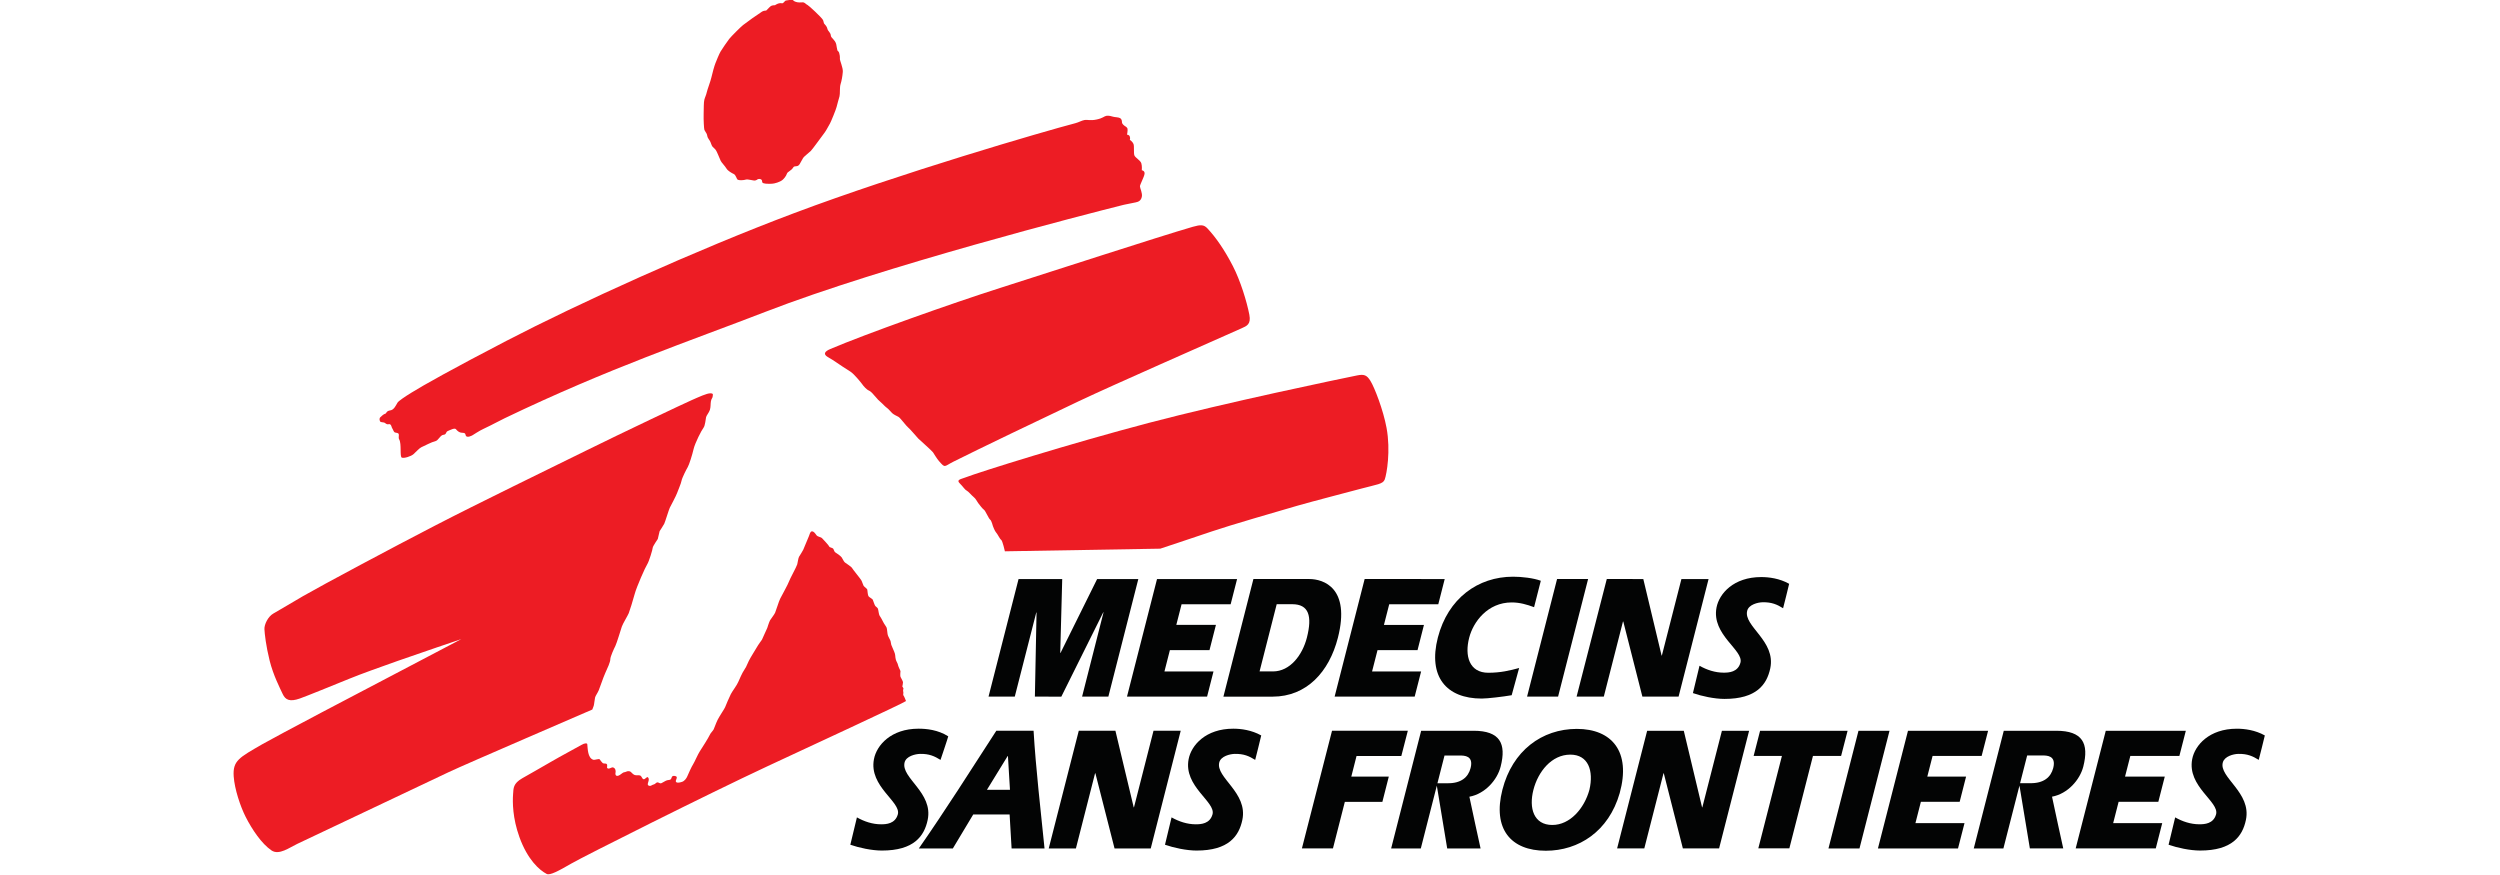 <?xml version="1.0" encoding="UTF-8" standalone="no"?>
<!DOCTYPE svg PUBLIC "-//W3C//DTD SVG 1.1//EN" "http://www.w3.org/Graphics/SVG/1.1/DTD/svg11.dtd">
<svg width="100%" height="100%" viewBox="0 0 300 105" version="1.1" xmlns="http://www.w3.org/2000/svg" xmlns:xlink="http://www.w3.org/1999/xlink" xml:space="preserve" style="fill-rule:evenodd;clip-rule:evenodd;stroke-linejoin:round;stroke-miterlimit:1.414;">
    <g transform="matrix(0.6,0,0,0.6,11.593,-22.04)">
        <path d="M211.381,182.885L207.475,198.199L207.42,198.199L203.762,182.885L196.434,182.885L190.424,206.424L195.859,206.424L199.695,191.381L199.754,191.381L203.588,206.424L210.826,206.424L216.822,182.885L211.381,182.885Z" style="fill:rgb(3,4,4);fill-rule:nonzero;"/>
        <path d="M178.064,194.694L182.205,187.949L182.266,187.949L182.672,194.694L178.064,194.694ZM179.941,182.885C174.836,190.78 169.785,198.746 164.447,206.42L171.25,206.42L175.326,199.625L182.6,199.625L182.998,206.42L189.584,206.42C188.801,198.602 187.855,190.598 187.393,182.885L179.941,182.885Z" style="fill:rgb(3,4,4);fill-rule:nonzero;"/>
        <path d="M224.533,189.209C224.855,187.971 226.656,187.535 227.615,187.512C229.449,187.471 230.527,187.971 231.715,188.713C231.715,188.713 232.898,184.057 232.924,183.824C230.994,182.742 228.887,182.471 227.332,182.471C221.807,182.471 218.936,185.782 218.402,188.571C217.355,194.053 223.887,197.092 223.178,199.615C222.652,201.498 220.861,201.594 219.84,201.594C218.098,201.594 216.449,201.033 214.99,200.209L213.676,205.68C215.424,206.291 217.953,206.838 219.971,206.844C226.414,206.856 228.469,203.94 229.145,200.727C230.309,195.229 223.754,192.256 224.533,189.209Z" style="fill:rgb(3,4,4);fill-rule:nonzero;"/>
        <path d="M161.598,189.209C161.91,187.971 163.723,187.535 164.68,187.512C166.512,187.471 167.59,187.971 168.781,188.713C168.781,188.713 170.299,184.231 170.326,184C168.27,182.688 165.949,182.471 164.398,182.471C158.873,182.471 155.996,185.782 155.467,188.571C154.422,194.053 160.947,197.092 160.242,199.615C159.713,201.498 157.92,201.594 156.902,201.594C155.17,201.594 153.512,201.033 152.061,200.209L150.744,205.68C152.484,206.291 155.023,206.838 157.031,206.844C163.484,206.856 165.533,203.94 166.211,200.727C167.377,195.229 160.816,192.328 161.598,189.209Z" style="fill:rgb(3,4,4);fill-rule:nonzero;"/>
        <path d="M321.146,198.198L321.092,198.198L317.436,182.891L310.107,182.891L304.102,206.412L309.539,206.412L313.379,191.381L313.434,191.381L317.25,206.412L324.498,206.412L330.5,182.891L325.061,182.891L321.146,198.198Z" style="fill:rgb(3,4,4);fill-rule:nonzero;"/>
        <path d="M251.986,187.932L260.943,187.932L262.244,182.883L247.084,182.883L241.061,206.412L247.27,206.412L249.646,197.104L257.153,197.104L258.437,192.059L250.938,192.059L251.986,187.932Z" style="fill:rgb(3,4,4);fill-rule:nonzero;"/>
        <path d="M350.197,182.887L332.695,182.887L331.404,187.922L337.063,187.922L332.34,206.405L338.549,206.405L343.27,187.922L348.9,187.922L350.197,182.887Z" style="fill:rgb(3,4,4);fill-rule:nonzero;"/>
        <path d="M352.375,182.887L346.371,206.424L352.576,206.424L358.584,182.887L352.375,182.887Z" style="fill:rgb(3,4,4);fill-rule:nonzero;"/>
        <path d="M372.611,197.096L373.895,192.053L366.139,192.053L367.195,187.922L377.006,187.922L378.299,182.887L362.275,182.887L356.264,206.424L372.281,206.424L373.58,201.36L363.764,201.36L364.854,197.096L372.611,197.096Z" style="fill:rgb(3,4,4);fill-rule:nonzero;"/>
        <path d="M412.344,197.096L413.635,192.049L405.686,192.053L406.744,187.922L416.553,187.922L417.844,182.887L401.832,182.887L395.814,206.416L411.832,206.416L413.123,201.356L403.313,201.356L404.402,197.096L412.344,197.096Z" style="fill:rgb(3,4,4);fill-rule:nonzero;"/>
        <path d="M298.566,194.676C297.549,198.42 294.684,201.727 291.148,201.727C287.4,201.727 286.43,198.342 287.357,194.717C288.279,191.078 290.99,187.658 294.744,187.658C298.352,187.658 299.438,190.893 298.566,194.676ZM296.051,182.512C289.049,182.512 283.15,186.889 281.16,194.676C279.16,202.504 282.828,206.881 289.842,206.881C296.432,206.881 302.428,202.996 304.619,195.354C306.918,187.071 303.059,182.512 296.051,182.512Z" style="fill:rgb(3,4,4);fill-rule:nonzero;"/>
        <path d="M425.248,189.207C425.594,187.983 427.367,187.532 428.328,187.512C430.162,187.469 431.242,187.975 432.422,188.709C432.422,188.709 433.615,184.059 433.643,183.823C431.709,182.74 429.602,182.475 428.047,182.475C422.525,182.475 419.646,185.778 419.115,188.569C418.078,194.053 424.6,197.088 423.891,199.614C423.361,201.5 421.578,201.59 420.547,201.59C418.816,201.59 417.164,201.033 415.713,200.209L414.393,205.68C416.133,206.291 418.67,206.838 420.68,206.842C427.129,206.854 429.186,203.942 429.859,200.725C431.025,195.227 424.396,192.199 425.248,189.207Z" style="fill:rgb(3,4,4);fill-rule:nonzero;"/>
        <path d="M274.555,196.078C277.697,195.504 280.135,192.709 280.805,190.061C282,185.405 280.627,182.899 275.434,182.887L264.91,182.887L258.907,206.424L264.84,206.424L269.58,187.838L272.627,187.838C273.52,187.838 275.434,187.838 274.799,190.338C274.326,192.199 272.881,193.428 270.158,193.383C270.111,193.383 269.988,193.383 269.988,193.383L267.963,193.387L270.119,206.424L276.793,206.424C276.793,206.424 274.629,196.576 274.555,196.078Z" style="fill:rgb(3,4,4);fill-rule:nonzero;"/>
        <path d="M391.084,196.069C394.223,195.492 396.664,192.698 397.338,190.049C398.527,185.393 397.154,182.887 391.953,182.887L381.432,182.887L375.432,206.422L381.359,206.422L386.111,187.826L389.156,187.826C390.043,187.826 391.963,187.826 391.326,190.33C390.852,192.188 389.418,193.416 386.688,193.373C386.639,193.373 386.518,193.373 386.518,193.373L384.492,193.375L386.652,206.416L393.326,206.416C393.326,206.416 391.16,196.567 391.084,196.069Z" style="fill:rgb(3,4,4);fill-rule:nonzero;"/>
        <path d="M263.614,176.057L264.903,171.02L255.093,171.02L256.183,166.758L264.185,166.758L265.468,161.715L257.467,161.715L258.523,157.586L268.335,157.586L269.62,152.541L253.608,152.537L247.603,176.057L263.614,176.057Z" style="fill:rgb(3,4,4);fill-rule:nonzero;"/>
        <path d="M222.093,176.059L223.378,171.02L213.568,171.02L214.657,166.754L222.578,166.754L223.865,161.711L215.94,161.711L216.995,157.58L226.809,157.58L228.096,152.541L212.084,152.541L206.076,176.059L222.093,176.059Z" style="fill:rgb(3,4,4);fill-rule:nonzero;"/>
        <path d="M277.024,176.446C278.153,176.446 281.255,176.08 283.013,175.778L284.505,170.332C282.677,170.832 280.796,171.285 278.345,171.285C274.526,171.285 273.573,167.91 274.515,164.276C275.321,161.129 278.183,157.219 283.021,157.219C284.63,157.219 286.075,157.643 287.495,158.17L288.841,152.887C287.386,152.344 285.036,152.073 283.304,152.073C276.228,152.073 270.267,156.446 268.251,164.237C266.239,172.069 269.946,176.446 277.024,176.446Z" style="fill:rgb(3,4,4);fill-rule:nonzero;"/>
        <path d="M292.294,176.059L298.3,152.537L292.093,152.537L286.091,176.059L292.294,176.059Z" style="fill:rgb(3,4,4);fill-rule:nonzero;"/>
        <path d="M187.928,159.244L187.987,159.244L187.655,176.057L192.943,176.063L201.326,159.205L201.384,159.205L197.095,176.059L202.349,176.059L208.342,152.547L200.103,152.547L192.781,167.321L192.726,167.321L193.122,152.547L184.389,152.547L178.384,176.059L183.633,176.059L187.928,159.244Z" style="fill:rgb(3,4,4);fill-rule:nonzero;"/>
        <path d="M301.44,176.057L305.272,161.041L305.335,161.041L309.155,176.059L316.394,176.059L322.394,152.541L316.962,152.541L313.05,167.846L312.997,167.846L309.339,152.541L302.036,152.537L295.997,176.057L301.44,176.057Z" style="fill:rgb(3,4,4);fill-rule:nonzero;"/>
        <path d="M242.052,164.28C241.163,167.733 238.706,171.018 235.275,171.018L232.592,171.018L236.018,157.574L239.12,157.574C242.427,157.574 243.171,159.908 242.052,164.28ZM248.259,164.28C250.796,154.332 245.407,152.537 242.509,152.537L231.361,152.537L225.361,176.063L235.2,176.063C241.999,176.057 246.509,171.123 248.259,164.28Z" style="fill:rgb(3,4,4);fill-rule:nonzero;"/>
        <path d="M330.118,158.881C330.437,157.643 332.243,157.207 333.196,157.186C335.028,157.147 336.112,157.643 337.296,158.381C337.296,158.381 338.479,153.733 338.507,153.496C336.583,152.41 334.47,152.147 332.921,152.147C327.39,152.147 324.517,155.457 323.981,158.242C322.942,163.725 329.472,166.764 328.763,169.287C328.233,171.176 326.444,171.266 325.421,171.266C323.685,171.266 322.03,170.705 320.579,169.883L319.261,175.352C321.001,175.963 323.54,176.51 325.556,176.516C332.003,176.528 334.048,173.612 334.731,170.405C335.897,164.897 329.323,161.983 330.118,158.881Z" style="fill:rgb(3,4,4);fill-rule:nonzero;"/>
        <path d="M90.885,189.092C92.604,188.08 96.469,186.016 96.93,185.737C97.669,185.295 98.111,185.352 98.135,185.58C98.229,186.457 98.203,188.305 99.322,188.682C99.645,188.789 100.482,188.397 100.633,188.621C101.039,189.227 101.066,189.117 101.174,189.295C101.303,189.514 101.861,189.389 101.981,189.502C102.291,189.783 101.961,190.155 102.14,190.352C102.43,190.66 102.971,190.155 103.245,190.211C103.747,190.309 103.87,190.873 103.788,191.235C103.647,191.83 104.013,192.285 104.987,191.477C105.497,191.051 105.53,191.27 105.968,191.051C106.228,190.922 106.66,190.936 106.844,191.121C107.031,191.303 107.322,191.625 107.596,191.727C108.001,191.877 108.437,191.723 108.686,191.826C109.067,191.977 109.077,192.532 109.401,192.578C109.72,192.625 110.048,192 110.256,192.192C110.837,192.739 109.765,193.682 110.507,193.889C110.91,194 111.072,193.682 111.394,193.635C111.716,193.586 111.902,193.205 112.181,193.205C112.456,193.205 112.662,193.533 113.01,193.342C113.296,193.186 113.525,193.071 113.792,192.912C114.181,192.678 114.587,192.793 114.813,192.608C115.088,192.387 114.879,191.782 115.688,191.93C116.523,192.086 115.557,192.85 115.923,193.16C116.206,193.399 116.893,193.168 117.116,193.092C117.569,192.944 117.983,192.391 118.134,192.008C118.321,191.547 119.013,190.024 119.287,189.615C119.565,189.196 120.257,187.582 120.623,187.028C120.995,186.481 122.468,184.125 122.608,183.76C122.745,183.387 123.276,182.883 123.411,182.606C123.552,182.328 123.852,181.407 124.22,180.666C124.59,179.932 125.602,178.455 125.698,178.18C125.789,177.903 126.568,176.106 126.847,175.553C127.123,175 128.093,173.733 128.326,173.133C128.554,172.533 129.197,171.264 129.197,171.264L129.889,170.115C129.889,170.115 130.119,169.606 130.44,168.916C130.768,168.223 131.734,166.748 132.012,166.24C132.287,165.733 133.07,164.672 133.07,164.672L133.67,163.338L134.13,162.324C134.13,162.324 134.5,161.125 134.685,160.801C134.868,160.481 135.512,159.696 135.699,159.282C135.883,158.864 136.436,157.018 136.715,156.469C136.991,155.914 138.325,153.522 138.466,153.057C138.602,152.598 139.985,150.108 140.125,149.604C140.262,149.092 140.31,148.403 140.49,148.076C140.677,147.758 141.23,146.924 141.322,146.694C141.413,146.465 142.335,144.252 142.475,143.93C142.614,143.61 142.706,143.006 143.075,143.006C143.443,143.006 143.708,143.405 143.95,143.744C144.227,144.139 144.781,144.069 145.104,144.389C145.425,144.713 146.483,145.867 146.535,146.051C146.577,146.235 147.175,146.282 147.314,146.465C147.454,146.651 147.547,147.114 147.73,147.203C147.915,147.295 148.837,147.938 149.019,148.217C149.205,148.492 149.434,149.051 149.667,149.231C149.895,149.416 150.955,150.065 151.092,150.338C151.231,150.614 152.754,152.457 152.937,152.78C153.124,153.102 153.261,153.657 153.396,153.889C153.538,154.117 154.088,154.442 154.138,154.672C154.18,154.903 154.229,155.733 154.369,155.963C154.504,156.194 155.148,156.469 155.242,156.701C155.335,156.93 155.613,157.805 155.752,157.946C155.89,158.08 156.162,158.27 156.254,158.448C156.349,158.635 156.444,159.653 156.58,159.832C156.715,160.018 157.178,160.801 157.315,161.125C157.455,161.444 157.92,162.045 158.007,162.276C158.099,162.504 158.145,163.432 158.238,163.748C158.332,164.073 158.747,164.764 158.791,164.953C158.839,165.135 158.932,165.688 158.932,165.688L159.3,166.565C159.3,166.565 159.715,167.438 159.715,167.764C159.715,168.084 159.805,168.453 159.852,168.682C159.9,168.916 160.268,169.508 160.268,169.696C160.268,169.883 160.775,170.944 160.775,170.944C160.775,170.944 160.68,171.865 160.775,172.096C160.866,172.324 161.28,172.969 161.28,173.199C161.28,173.43 161.145,174.033 161.145,174.033L161.375,174.403C161.375,174.403 161.236,174.907 161.328,175.09C161.419,175.274 161.236,175.694 161.375,175.828C161.511,175.967 161.88,176.942 161.88,176.942C161.602,177.266 142.374,186.158 134.13,190.002C122.254,195.547 97.563,207.93 94.934,209.449C92.31,210.969 90.652,211.846 90.015,211.52C88.556,210.766 86.183,208.658 84.559,204.143C83.187,200.334 83.181,197.166 83.294,195.576C83.383,194.358 83.29,193.448 85.133,192.383C85.777,192.012 89.164,190.106 90.885,189.092Z" style="fill:rgb(237,28,36);fill-rule:nonzero;"/>
        <path d="M56.691,120.999C56.786,121.205 57.194,121.161 57.485,121.237C57.65,121.279 57.956,121.571 58.145,121.593C58.336,121.615 58.609,121.52 58.703,121.593C59.008,121.822 58.948,122.128 59.132,122.403C59.316,122.678 59.409,123.14 59.685,123.234C59.962,123.326 60.332,123.282 60.424,123.556C60.516,123.832 60.311,124.26 60.516,124.615C61.039,125.526 60.584,128.071 61.045,128.26C61.504,128.444 62.896,127.994 63.374,127.569C63.865,127.125 64.564,126.352 64.94,126.184C65.656,125.862 67.044,125.12 67.706,124.986C68.368,124.85 68.711,123.754 69.365,123.695C70.022,123.635 69.781,123.117 70.243,122.936C70.702,122.748 71.569,122.279 71.845,122.553C71.969,122.678 72.231,123.035 72.655,123.198C73.163,123.393 73.701,123.14 73.792,123.695C73.929,124.52 75.175,123.786 75.175,123.786C75.175,123.786 76.706,122.792 77.351,122.518C77.995,122.241 79.712,121.345 79.712,121.345C79.712,121.345 81.068,120.645 81.628,120.374C102.398,110.401 118.774,104.901 133.81,99.08C157.22,90.011 197.734,79.615 205.44,77.692C206.248,77.489 208.045,77.213 208.268,77.081C208.487,76.952 208.852,76.863 209.036,76.123C209.222,75.387 208.667,74.373 208.667,74.004C208.667,73.634 209.497,72.16 209.588,71.51C209.682,70.87 209.036,70.779 209.036,70.779C209.036,70.779 209.119,69.977 208.944,69.395C208.773,68.81 207.743,68.285 207.562,67.824C207.375,67.366 207.562,65.983 207.375,65.521C207.195,65.058 206.637,64.691 206.637,64.691C206.637,64.691 206.771,64.448 206.637,64.048C206.51,63.647 206.086,63.676 206.086,63.676C206.086,63.676 206.251,62.798 206.18,62.479C206.104,62.157 205.627,61.926 205.627,61.926C205.627,61.926 205.071,61.557 205.071,61.191C205.071,60.821 204.981,60.543 204.705,60.362C204.426,60.175 203.595,60.175 203.321,60.081C203.042,59.99 202.401,59.805 201.939,59.899C201.476,59.99 201.292,60.362 200,60.634C198.711,60.912 198.159,60.634 197.607,60.73C197.049,60.821 196.414,61.203 195.761,61.37C189.494,63.006 160.731,71.375 139.524,79.352C119.814,86.76 96.322,97.446 81.995,104.886C71.159,110.518 65.362,113.775 62.966,115.264C61.73,116.028 60.367,116.93 60.165,117.289C59.84,117.849 59.462,118.704 58.752,118.807C57.882,118.931 58.004,119.408 57.729,119.477C57.405,119.555 57.032,119.907 56.759,120.17C56.486,120.428 56.594,120.79 56.691,120.999Z" style="fill:rgb(237,28,36);fill-rule:nonzero;"/>
        <path d="M146.23,108.136C145.272,107.562 145.601,107.023 146.714,106.548C153.575,103.613 170.896,97.44 180.823,94.284C189.303,91.596 212.721,83.969 219.254,82.088C220.816,81.642 221.452,81.658 222.146,82.394C223.912,84.271 225.633,86.802 227.252,89.944C228.75,92.843 230.038,97.034 230.546,99.669C230.918,101.598 230.032,101.928 228.982,102.398C221.733,105.641 203.85,113.473 196.414,116.984C189.148,120.418 175.856,126.807 171.351,129.074C169.45,130.03 169.766,130.424 168.474,128.949C168.082,128.506 167.456,127.475 167.277,127.198C167.09,126.918 164.601,124.707 164.322,124.432C164.048,124.153 162.664,122.494 162.298,122.219C161.924,121.941 160.728,120.283 160.361,120.098C159.992,119.915 159.365,119.615 159.093,119.341C158.814,119.062 158.332,118.484 158.055,118.303C157.776,118.115 157.154,117.471 157.154,117.471L156.303,116.688L155.565,115.855C155.565,115.855 154.919,115.03 154.46,114.847C153.999,114.66 153.354,113.925 153.17,113.642C152.985,113.372 151.509,111.527 150.77,111.063C150.034,110.604 148.261,109.45 147.891,109.173C147.519,108.898 147.028,108.612 146.23,108.136Z" style="fill:rgb(237,28,36);fill-rule:nonzero;"/>
        <path d="M172.618,133.393C171.905,132.684 172.816,132.582 173.633,132.266C176.658,131.101 194.704,125.452 210.415,121.317C226.066,117.201 248.724,112.501 252.085,111.821C253.503,111.531 254.044,111.749 254.763,112.906C255.595,114.248 257.325,118.712 257.989,122.311C258.834,126.877 258.028,131.535 257.622,132.639C257.28,133.563 256.001,133.627 252.948,134.453C251.118,134.955 243.306,136.965 240.104,137.891C236.421,138.961 226.65,141.787 223.049,143.016C218.597,144.532 212.732,146.467 212.732,146.467L181.656,146.996C181.656,146.996 181.195,144.903 180.919,144.713C180.64,144.53 180.177,143.514 179.902,143.239C179.63,142.961 179.258,141.948 179.258,141.948C179.258,141.948 178.982,140.844 178.706,140.657C178.427,140.473 177.761,138.883 177.485,138.698C177.203,138.514 176.582,137.709 176.31,137.338C176.029,136.971 175.871,136.508 175.411,136.141C174.952,135.77 174.375,135.032 174.005,134.85C173.633,134.664 173.325,134.098 172.618,133.393Z" style="fill:rgb(237,28,36);fill-rule:nonzero;"/>
        <path d="M135.031,73.483C134.146,73.51 133.373,73.502 133.162,73.24C133.042,73.087 133.169,72.842 132.955,72.652C132.732,72.457 132.298,72.512 132.16,72.62C132.021,72.721 132.058,72.721 131.746,72.826C131.434,72.93 130.259,72.512 129.843,72.652C129.429,72.791 128.546,72.832 128.254,72.689C127.952,72.538 127.904,71.729 127.388,71.51C127.117,71.395 126.248,70.922 125.972,70.441C125.693,69.955 124.968,69.236 124.815,68.892C124.658,68.548 124.421,67.995 124.31,67.708C124.202,67.426 123.932,66.846 123.761,66.637C123.586,66.428 123.351,66.247 123.172,66.051C122.989,65.853 122.838,65.196 122.653,64.909C122.56,64.764 122.347,64.472 122.238,64.251C122.128,64.032 122.135,63.778 122.031,63.525C121.926,63.271 121.616,62.905 121.546,62.662C121.478,62.42 121.375,60.793 121.407,59.552C121.442,58.306 121.413,57.206 121.546,56.681C121.675,56.18 121.927,55.713 122.031,55.194C122.135,54.677 122.791,52.983 122.965,52.188C123.136,51.392 123.552,49.905 123.761,49.384C123.966,48.867 124.521,47.486 124.798,47.034C125.073,46.585 126.111,45.03 126.526,44.511C126.938,43.992 128.841,42.092 129.292,41.745C129.742,41.4 130.787,40.638 131.124,40.397C131.32,40.254 132.665,39.32 133.094,39.05C133.412,38.85 133.925,38.842 133.925,38.842L134.373,38.391C134.373,38.391 134.617,38.115 134.855,37.942C135.1,37.773 135.687,37.773 135.687,37.773C135.687,37.773 136.359,37.244 137.068,37.389C137.381,37.455 137.589,36.906 137.866,36.838C138.14,36.766 139.143,36.631 139.281,36.766C139.421,36.906 139.594,37.077 140.148,37.184C140.701,37.285 141.179,37.156 141.393,37.218C141.677,37.296 141.979,37.665 142.188,37.733C142.393,37.804 144.917,40.131 145.262,40.708C145.381,40.908 145.414,41.288 145.473,41.4C145.575,41.598 146.01,41.866 146.161,42.507C146.28,43.014 146.789,43.169 146.853,43.89C146.889,44.326 147.7,44.688 147.925,45.583C147.982,45.798 148.09,46.676 148.157,46.812C148.227,46.951 148.412,46.999 148.513,47.31C148.613,47.623 148.686,48.074 148.654,48.452C148.614,48.834 149.307,50.251 149.239,51.114C149.171,51.979 149,52.912 148.79,53.572C148.581,54.224 148.722,55.468 148.581,55.991C148.446,56.507 148.065,57.751 147.994,58.133C147.925,58.514 146.853,61.139 146.682,61.417C146.507,61.692 145.9,62.877 145.624,63.223C145.348,63.569 143.218,66.535 142.841,66.921C142.458,67.299 141.506,68.011 141.322,68.297C141.069,68.689 140.866,69.146 140.598,69.577C140.172,70.256 139.6,69.752 139.317,70.232C138.932,70.885 138.2,71.061 138.073,71.443C137.88,72.033 137.389,72.544 137.174,72.721C136.661,73.149 135.575,73.465 135.031,73.483Z" style="fill:rgb(237,28,36);fill-rule:nonzero;"/>
        <path d="M72.938,164.557C72.938,164.557 63.844,167.627 60.216,168.916C56.772,170.141 53.006,171.471 50.464,172.512C47.389,173.764 41.944,175.983 40.649,176.434C38.623,177.147 37.762,176.723 37.208,175.52C36.655,174.324 35.348,171.815 34.608,168.867C33.872,165.916 33.605,163.471 33.565,162.561C33.519,161.649 34.273,160.028 35.382,159.42C36.498,158.811 39.134,157.196 41.257,155.975C45.309,153.647 59.276,146.196 67.594,141.899C76.401,137.338 90.293,130.608 97.757,126.92C105.23,123.234 117.49,117.424 118.969,116.78C120.44,116.135 122.007,115.396 122.745,115.396C123.482,115.396 123.208,115.765 123.208,116.042C123.208,116.321 122.954,116.435 122.862,116.986C122.767,117.539 122.836,118.163 122.653,118.72C122.468,119.269 121.985,119.798 121.894,120.166C121.8,120.535 121.729,121.852 121.361,122.311C120.995,122.772 119.681,125.331 119.402,126.528C119.128,127.727 118.504,129.688 118.229,130.147C117.953,130.608 117.076,132.336 116.982,132.891C116.893,133.444 116.293,134.758 116.108,135.311C115.923,135.864 114.819,137.918 114.635,138.283C114.448,138.653 113.71,141.119 113.525,141.487C113.342,141.858 112.604,142.961 112.604,142.961L112.235,144.53C112.235,144.53 111.223,146.006 111.223,146.282C111.223,146.561 110.485,149.051 110.117,149.604C109.747,150.153 107.994,154.117 107.626,155.5C107.256,156.881 106.609,158.912 106.427,159.373C106.244,159.832 105.23,161.492 105.047,162.045C104.86,162.6 104.031,165.364 103.754,165.916C103.478,166.471 102.74,168.039 102.74,168.592C102.74,169.145 102.188,170.346 101.725,171.354C101.265,172.369 100.712,174.123 100.436,174.77C100.158,175.412 99.788,175.864 99.694,176.235C99.603,176.602 99.515,177.625 99.419,177.903C99.328,178.18 99.141,178.641 99.141,178.641C98.684,178.862 73.881,189.518 70.38,191.178C66.874,192.836 41.711,204.762 40.145,205.502C38.577,206.239 36.49,207.844 34.981,206.821C32.986,205.463 31.096,202.633 29.815,200.121C28.748,198.026 27.587,194.528 27.417,192.008C27.205,188.834 28.533,188.25 33.189,185.549C35.474,184.225 53.579,174.68 59.387,171.672C61.034,170.824 72.938,164.557 72.938,164.557Z" style="fill:rgb(237,28,36);fill-rule:nonzero;"/>
    </g>
</svg>
